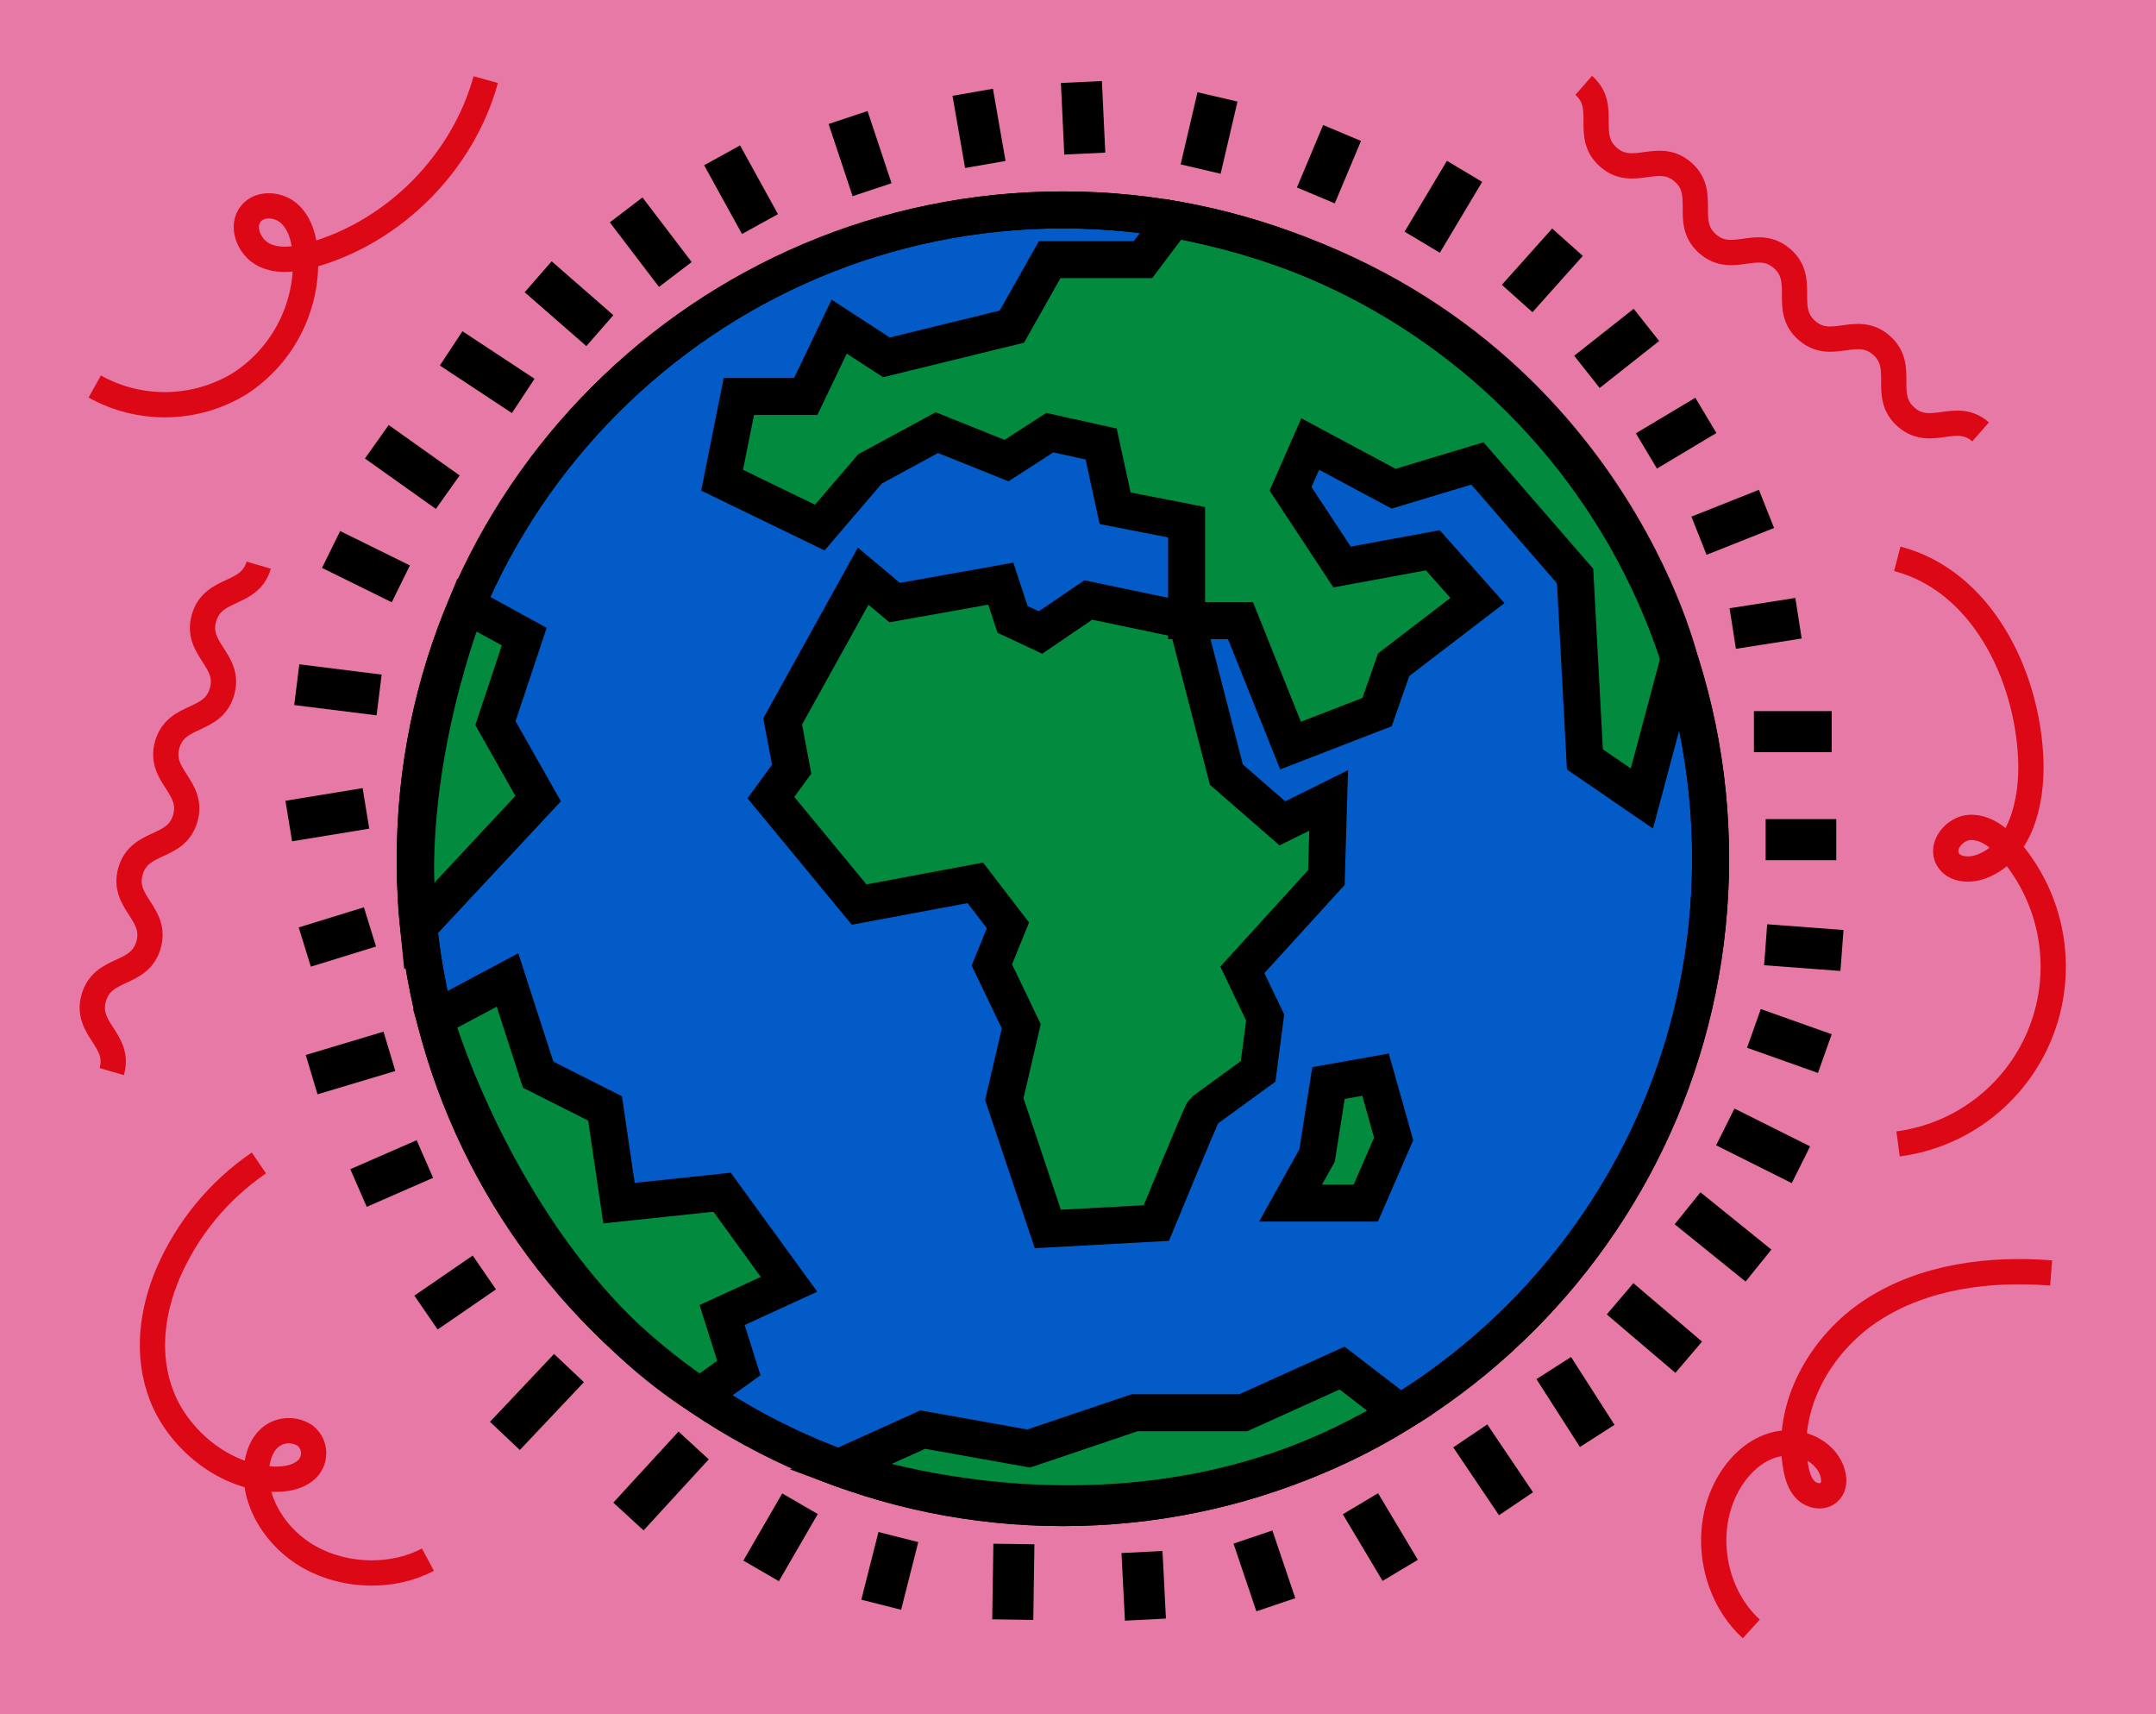 <?xml version="1.0" encoding="UTF-8"?> <svg xmlns="http://www.w3.org/2000/svg" width="512" height="407" viewBox="0 0 512 407" fill="none"><g clip-path="url(#clip0)"><rect width="512" height="407" fill="#E679A6"></rect><path d="M66.389 1.988C66.389 1.988 -2.05 1.988 -2.05 70.337V333.693C-2.05 333.693 -2.05 402.034 66.389 402.034H439.604C439.604 402.034 508.05 402.034 508.05 333.693V70.306C508.05 70.306 508.05 1.988 439.604 1.988H66.389Z" fill="#E679A6"></path><path d="M376.097 20.269C381.986 25.411 376.097 32.194 381.979 37.328C387.861 42.462 393.766 35.717 399.655 40.836C405.545 45.955 399.655 52.753 405.538 57.895C411.42 63.036 417.325 56.253 423.214 61.395C429.104 66.537 423.214 73.32 429.097 78.461C434.979 83.603 440.891 76.82 446.781 81.962C452.67 87.103 446.781 93.886 452.663 99.028C458.545 104.17 464.457 97.394 470.347 102.536" stroke="#DC0816" stroke-width="6" stroke-miterlimit="10"></path><path d="M61.442 134.18C59.257 141.675 50.636 139.187 48.45 146.697C46.265 154.207 54.894 156.726 52.716 164.236C50.538 171.746 41.909 169.242 39.724 176.753C37.539 184.263 46.168 186.781 43.99 194.299C41.812 201.816 33.183 199.298 30.998 206.816C28.813 214.333 37.442 216.844 35.264 224.354C33.086 231.864 24.457 229.361 22.272 236.879C20.087 244.396 28.716 246.9 26.538 254.417" stroke="#DC0816" stroke-width="6" stroke-miterlimit="10"></path><path d="M487.096 302.229C472.42 301.082 456.988 303.016 444.633 311.021C432.277 319.026 423.775 334.038 426.47 348.496C426.829 350.453 427.443 352.476 428.879 353.848C430.316 355.22 432.786 355.669 434.275 354.35C435.764 353.031 435.675 350.917 435.024 349.171C433.22 344.247 427.203 341.743 422.077 342.845C416.95 343.947 412.827 347.927 410.282 352.514C404.235 363.419 406.683 378.342 415.895 386.737" stroke="#DC0816" stroke-width="6" stroke-miterlimit="10"></path><path d="M61.479 276.108C51.945 282.628 44.455 291.725 39.881 302.341C36.087 311.336 34.643 321.686 38.385 331.355C42.126 341.024 51.855 349.681 63.014 351.045C66.494 351.472 70.243 351.105 72.623 349.059C73.219 348.549 73.696 347.914 74.018 347.198C74.34 346.482 74.499 345.703 74.484 344.918C74.469 344.133 74.28 343.361 73.931 342.658C73.582 341.954 73.081 341.337 72.466 340.851C71.336 340.096 70.011 339.687 68.653 339.673C67.294 339.66 65.961 340.043 64.817 340.777C62.707 342.171 61.637 344.524 61.158 346.885C59.459 355.325 64.937 364.956 73.633 369.775C82.329 374.595 93.562 374.602 101.622 370.285" stroke="#DC0816" stroke-width="6" stroke-miterlimit="10"></path><path d="M115.355 18.905C109.937 38.55 93.802 54.882 74.239 60.488C70.438 61.575 66.202 62.249 62.654 60.488C59.107 58.727 57.087 53.63 59.661 50.632C61.906 48.031 66.396 48.496 68.851 50.849C71.306 53.203 72.256 56.793 72.51 60.211C72.885 66.269 71.644 72.318 68.915 77.737C66.187 83.157 62.068 87.753 56.982 91.053C51.812 94.222 45.895 95.958 39.835 96.083C33.776 96.208 27.792 94.718 22.497 91.765" stroke="#DC0816" stroke-width="6" stroke-miterlimit="10"></path><path d="M252.42 357.933C337.369 357.933 406.234 288.963 406.234 203.885C406.234 118.807 337.369 49.837 252.42 49.837C167.471 49.837 98.606 118.807 98.606 203.885C98.606 288.963 167.471 357.933 252.42 357.933Z" fill="#025BC7" stroke="black" stroke-width="8.78" stroke-miterlimit="10"></path><path d="M304.537 195.483L291.238 183.91L281.794 147.334L258.444 142.447L247.107 150.167L240.461 147.057L237.662 138.572L212.464 143.069L204.98 136.796L185.867 171.274L188 182.621L183.068 189.367L204.023 214.76L231.615 209.604L239.361 219.692L235.544 229.091L242.527 243.662L238.5 260.968L248.835 291.78L274.602 290.371C274.602 290.371 285.431 264.056 285.828 263.786L298.774 254.365L300.443 241.585L295.033 230.26L314.984 208.345L315.523 190.041L304.537 195.483Z" fill="#028B3F" stroke="black" stroke-width="8.78" stroke-miterlimit="10"></path><path d="M326.659 255.145L315.486 257.131L312.762 274.362L306.475 285.635H324.339L330.955 270.39L326.659 255.145Z" fill="#028B3F" stroke="black" stroke-width="8.78" stroke-miterlimit="10"></path><path d="M278.643 52.071L271.429 61.642H249.277L240.296 77.554L210.511 84.84L199.285 77.554L191.345 94.126H175.457L171.483 114.011L194.683 125.253L206.597 111.335L222.477 102.715L239.024 109.349L249.307 102.715L261.498 105.421L264.813 120.666L281.794 123.987V147.364H294.591L306.475 177.015L327.026 169.062L330.954 157.82L350.854 142.575L340.264 130.642L318.711 134.622L306.475 116.057L311.138 105.421L330.954 116.027L350.854 110.031L374.053 136.773L376.381 180.298L389.912 189.577L398.765 156.388C398.765 156.388 378.14 70.651 278.643 52.071Z" fill="#028B3F" stroke="black" stroke-width="8.78" stroke-miterlimit="10"></path><path d="M99.355 220.097L127.793 189.607L117.653 171.678L124.493 151.142L110.812 143.646C110.812 143.646 95.321 181.872 99.355 220.097Z" fill="#028B3F" stroke="black" stroke-width="8.78" stroke-miterlimit="10"></path><path d="M332.519 335.417L318.711 324.804L295.257 335.41H269.446L244.293 343.909L219.14 339.412L199.128 348.451C199.128 348.451 269.685 374.662 332.519 335.417Z" fill="#028B3F" stroke="black" stroke-width="8.78" stroke-miterlimit="10"></path><path d="M166.177 331.452L175.457 324.804L171.483 312.212L187.371 304.92L171.483 283.056L146.996 285.65L143.689 263.164L127.8 255.152L120.519 232.667L103.306 241.841C103.306 241.841 120.646 302.356 166.177 331.452Z" fill="#028B3F" stroke="black" stroke-width="8.78" stroke-miterlimit="10"></path><path d="M252.42 357.933C337.369 357.933 406.234 288.963 406.234 203.885C406.234 118.807 337.369 49.837 252.42 49.837C167.471 49.837 98.606 118.807 98.606 203.885C98.606 288.963 167.471 357.933 252.42 357.933Z" stroke="black" stroke-width="8.78" stroke-miterlimit="10"></path><path d="M142.454 78.499L127.801 65.712" stroke="black" stroke-width="9.75" stroke-miterlimit="10"></path><path d="M160.377 65.165L148.695 49.837" stroke="black" stroke-width="9.75" stroke-miterlimit="10"></path><path d="M180.479 53.195L171.483 36.878" stroke="black" stroke-width="9.75" stroke-miterlimit="10"></path><path d="M207.098 45.04L201.396 27.899" stroke="black" stroke-width="9.75" stroke-miterlimit="10"></path><path d="M233.987 39.051L231.001 21.91" stroke="black" stroke-width="9.75" stroke-miterlimit="10"></path><path d="M257.614 36.466L256.806 19.467" stroke="black" stroke-width="9.75" stroke-miterlimit="10"></path><path d="M285.124 40.139L289.128 23.005" stroke="black" stroke-width="9.75" stroke-miterlimit="10"></path><path d="M312.485 46.397L318.711 31.572" stroke="black" stroke-width="9.75" stroke-miterlimit="10"></path><path d="M337.742 57.505L347.793 40.685" stroke="black" stroke-width="9.75" stroke-miterlimit="10"></path><path d="M360.291 70.876L372.242 57.505" stroke="black" stroke-width="9.75" stroke-miterlimit="10"></path><path d="M376.86 88.287L390.982 77.135" stroke="black" stroke-width="9.75" stroke-miterlimit="10"></path><path d="M390.982 107.063L405.104 98.623" stroke="black" stroke-width="9.75" stroke-miterlimit="10"></path><path d="M403.472 127.187L419.502 120.824" stroke="black" stroke-width="9.75" stroke-miterlimit="10"></path><path d="M411.487 149.223L427.106 146.779" stroke="black" stroke-width="9.75" stroke-miterlimit="10"></path><path d="M416.516 173.709H434.986" stroke="black" stroke-width="9.75" stroke-miterlimit="10"></path><path d="M419.3 199.351H436.071" stroke="black" stroke-width="9.75" stroke-miterlimit="10"></path><path d="M419.3 224.302L437.426 225.666" stroke="black" stroke-width="9.75" stroke-miterlimit="10"></path><path d="M416.516 244.164L433.355 250.145" stroke="black" stroke-width="9.75" stroke-miterlimit="10"></path><path d="M409.721 267.556L427.682 276.535" stroke="black" stroke-width="9.75" stroke-miterlimit="10"></path><path d="M400.755 286.871L417.601 300.475" stroke="black" stroke-width="9.75" stroke-miterlimit="10"></path><path d="M384.733 308.36L401.032 322.233" stroke="black" stroke-width="9.75" stroke-miterlimit="10"></path><path d="M368.979 324.804L379.3 340.911" stroke="black" stroke-width="9.75" stroke-miterlimit="10"></path><path d="M349.155 340.911L360.014 357.018" stroke="black" stroke-width="9.75" stroke-miterlimit="10"></path><path d="M323.074 357.018L332.519 372.833" stroke="black" stroke-width="9.75" stroke-miterlimit="10"></path><path d="M297.547 364.926L302.98 380.995" stroke="black" stroke-width="9.75" stroke-miterlimit="10"></path><path d="M271.197 368.479L272.013 384.533" stroke="black" stroke-width="9.75" stroke-miterlimit="10"></path><path d="M240.775 366.575L240.506 384.533" stroke="black" stroke-width="9.75" stroke-miterlimit="10"></path><path d="M213.34 364.926L209.269 380.995" stroke="black" stroke-width="9.75" stroke-miterlimit="10"></path><path d="M189.983 357.018L180.748 372.96" stroke="black" stroke-width="9.75" stroke-miterlimit="10"></path><path d="M164.725 343.182L149.241 360.046" stroke="black" stroke-width="9.75" stroke-miterlimit="10"></path><path d="M124.253 93.999L107.138 82.711" stroke="black" stroke-width="9.75" stroke-miterlimit="10"></path><path d="M106.33 116.852L89.484 104.882" stroke="black" stroke-width="9.75" stroke-miterlimit="10"></path><path d="M95.186 138.617L78.625 130.455" stroke="black" stroke-width="9.75" stroke-miterlimit="10"></path><path d="M90.03 165L70.475 162.557" stroke="black" stroke-width="9.75" stroke-miterlimit="10"></path><path d="M86.902 191.93L68.574 194.928" stroke="black" stroke-width="9.75" stroke-miterlimit="10"></path><path d="M87.86 220.067L72.376 224.849" stroke="black" stroke-width="9.75" stroke-miterlimit="10"></path><path d="M92.477 249.605L74.007 255.144" stroke="black" stroke-width="9.75" stroke-miterlimit="10"></path><path d="M100.896 275.171L85.143 282.059" stroke="black" stroke-width="9.75" stroke-miterlimit="10"></path><path d="M115.018 302.109L101.166 311.628" stroke="black" stroke-width="9.75" stroke-miterlimit="10"></path><path d="M135.12 324.804L119.905 340.911" stroke="black" stroke-width="9.75" stroke-miterlimit="10"></path><path d="M450.56 132.674C470.369 137.83 481.49 159.956 482.269 180.44C482.643 190.334 479.896 202.086 470.691 205.677C467.907 206.763 464.173 206.636 462.616 204.088C460.641 200.865 464.21 196.495 467.99 196.435C471.769 196.375 475.002 199.081 477.457 201.959C482.406 207.769 485.698 214.809 486.986 222.336C488.275 229.864 487.511 237.6 484.776 244.729C482.042 251.858 477.437 258.116 471.448 262.843C465.459 267.571 458.307 270.592 450.747 271.589" stroke="#DC0816" stroke-width="6" stroke-miterlimit="10"></path></g><defs><clipPath id="clip0"><rect width="512" height="407" fill="white"></rect></clipPath></defs></svg> 